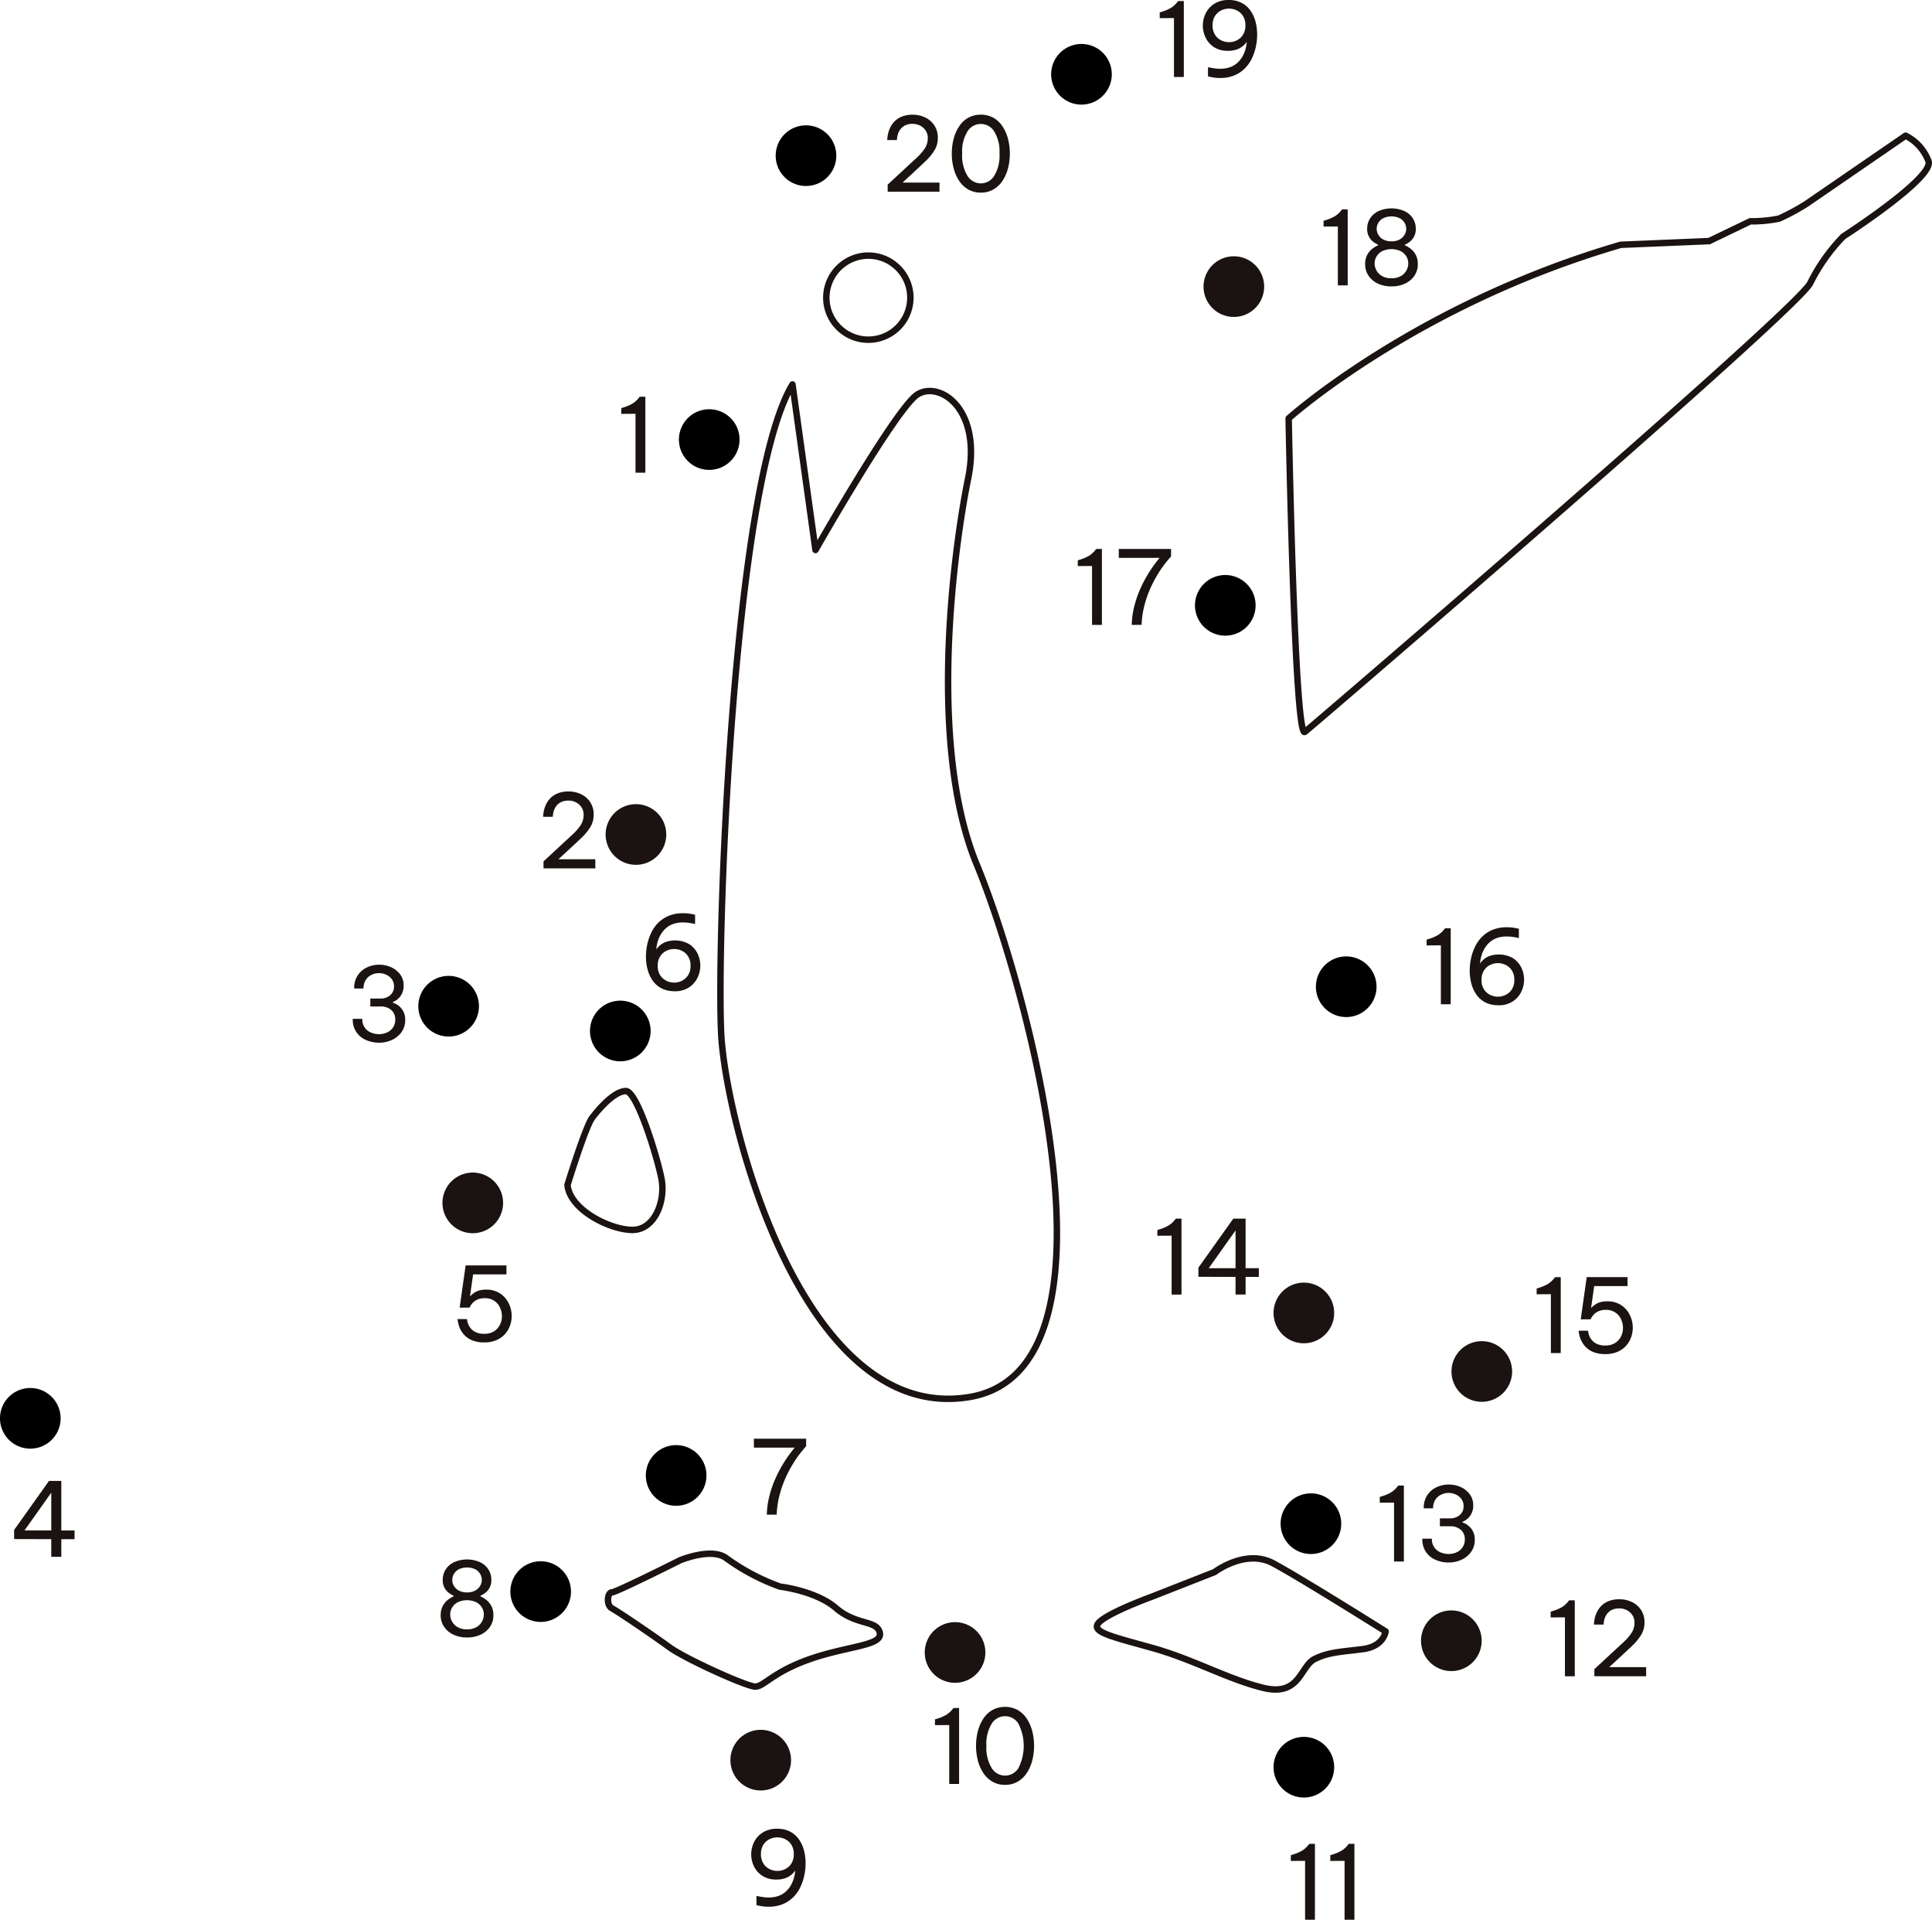 <svg xmlns="http://www.w3.org/2000/svg" width="299.499" height="297.543" viewBox="0 0 299.499 297.543"><defs><style>.a{fill:none;stroke:#1a1311;stroke-linecap:round;stroke-linejoin:round;}.b{fill:#1a1311;}</style></defs><g transform="translate(-6415.158 -7705.809)"><g transform="translate(6415.158 7661.163)"><g transform="translate(0.001 0)"><path class="a" d="M247.375,29.82,232,40.383a35.009,35.009,0,0,1-4.235,2.284,20.888,20.888,0,0,1-4.471.421l-6.376,3.07-13.693.57C171.35,56,151.738,73.634,151.738,73.634s.905,49.787,2.513,48.586c1.586-1.258,76.383-65.444,78.339-69.549a28.823,28.823,0,0,1,5.114-7.224s13.992-9.008,13.237-11.64A7.266,7.266,0,0,0,247.375,29.82ZM85.792,48.455a6.515,6.515,0,1,1-5.682,7.231A6.53,6.53,0,0,1,85.792,48.455ZM77.559,265.917c-5.808,2.035-7.156,4.277-8.506,4.277s-10.772-4.277-13.25-6.055c-2.489-1.826-8.12-5.641-8.975-6.079-.916-.485-.707-2.471,0-2.471.656,0,10.537-4.958,10.537-4.958s5.015-2.123,7.292-.267A33.417,33.417,0,0,0,72.89,254.7s5.61.645,8.717,3.363c3.169,2.7,6.314,1.782,6.748,3.795C88.813,263.873,83.428,263.873,77.559,265.917Zm24.5-40.569c-25.63,4.011-37.49-42.272-38.283-56.163-.744-13.851,1.685-85.268,11.043-100.809l3.568,25.656S90.831,72.167,94.15,69.955c3.343-2.2,10.167,2.055,7.876,13.1-2.242,11.083-6.266,41.312,1.361,59.731S127.718,221.366,102.061,225.348Zm64.708,36.3s-.247,2.229-3.357,2.713c-3.156.432-5.409.432-7.638,1.559-2.253,1.108-2.253,5.826-7.9,4.489-5.583-1.35-10.995-4.489-17.483-6.266-6.537-1.826-9.658-2.5-7.874-4.061s8.085-3.846,8.085-3.846l9.658-3.793s4.718-3.616,9-1.4C153.522,253.312,166.769,261.644,166.769,261.644ZM50.021,199.414c3.453,0,5.176-4.482,4.482-7.986-.694-3.467-3.788-13.534-5.511-13.534-1.782,0-4.171,2.749-5.237,4.16-1.04,1.394-3.812,10.382-3.812,10.382C40.289,196.293,46.542,199.414,50.021,199.414Z" transform="translate(48.029 35.858)"/><path class="b" d="M52.03,81.564a4.7,4.7,0,1,1-4.7-4.7,4.7,4.7,0,0,1,4.7,4.7" transform="translate(51.252 92.421)"/><path d="M38.847,93.648a4.7,4.7,0,1,1-4.7-4.7,4.7,4.7,0,0,1,4.7,4.7" transform="translate(35.4 106.952)"/><path d="M1.563,119.148A4.7,4.7,0,1,1,1.2,125.79a4.705,4.705,0,0,1,.359-6.643" transform="translate(0 141.824)"/><path class="b" d="M32.705,103.988a4.7,4.7,0,1,1-.359,6.643,4.705,4.705,0,0,1,.359-6.643" transform="translate(37.447 123.595)"/><path d="M43.089,91.89a4.7,4.7,0,1,1-.359,6.643,4.705,4.705,0,0,1,.359-6.643" transform="translate(49.933 109.048)"/><path d="M37.484,131.341a4.7,4.7,0,1,1-.359,6.643,4.705,4.705,0,0,1,.359-6.643" transform="translate(43.194 156.486)"/><path d="M37.484,131.341a4.7,4.7,0,1,1-.359,6.643,4.705,4.705,0,0,1,.359-6.643" transform="translate(64.194 138.486)"/><path class="b" d="M52.973,143.2a4.7,4.7,0,1,1-.359,6.643,4.705,4.705,0,0,1,.359-6.643" transform="translate(61.818 170.752)"/><path class="b" d="M66.65,135.626a4.7,4.7,0,1,1-.359,6.643,4.705,4.705,0,0,1,.359-6.643" transform="translate(78.265 161.638)"/><path d="M91.2,143.7a4.7,4.7,0,1,1-.359,6.643A4.705,4.705,0,0,1,91.2,143.7" transform="translate(107.787 171.347)"/><path class="b" d="M101.581,134.8a4.7,4.7,0,1,1-.359,6.643,4.705,4.705,0,0,1,.359-6.643" transform="translate(120.27 160.648)"/><path d="M91.7,126.563a4.7,4.7,0,1,1-.359,6.643,4.705,4.705,0,0,1,.359-6.643" transform="translate(108.381 150.74)"/><path class="b" d="M91.2,111.733a4.7,4.7,0,1,1-.359,6.643,4.705,4.705,0,0,1,.359-6.643" transform="translate(107.787 132.908)"/><path class="b" d="M103.725,115.852a4.7,4.7,0,1,1-.359,6.643,4.705,4.705,0,0,1,.359-6.643" transform="translate(122.846 137.861)"/><path d="M94.182,88.777a4.7,4.7,0,1,1-.359,6.643,4.705,4.705,0,0,1,.359-6.643" transform="translate(111.371 105.304)"/><path class="b" d="M86.273,39.508a4.7,4.7,0,1,1-.359,6.643,4.705,4.705,0,0,1,.359-6.643" transform="translate(101.86 46.06)"/><path d="M75.548,24.566a4.7,4.7,0,1,1-.359,6.643,4.705,4.705,0,0,1,.359-6.643" transform="translate(88.964 28.093)"/><path d="M49.348,50.271a4.7,4.7,0,1,1-.359,6.643,4.705,4.705,0,0,1,.359-6.643" transform="translate(57.46 59.003)"/><path class="b" d="M47.465,48.19V59.96H45.938V50.831l-2.211.015v-.89l.4-.128a6.348,6.348,0,0,0,1.361-.588,3.818,3.818,0,0,0,.962-.874l.143-.176Z" transform="translate(52.579 57.947)"/><path class="b" d="M38.29,87.895V86.8l2.577-2.385c.72-.67,1.355-1.253,1.9-1.758a7.8,7.8,0,0,0,1.28-1.471,2.842,2.842,0,0,0,.46-1.575,2.075,2.075,0,0,0-.341-1.209,2.279,2.279,0,0,0-.874-.755,2.491,2.491,0,0,0-1.1-.262,2.594,2.594,0,0,0-1.227.255,2.006,2.006,0,0,0-.731.628,2.721,2.721,0,0,0-.366.747,4,4,0,0,0-.143.883H38.228a5.745,5.745,0,0,1,.132-1.02,4.709,4.709,0,0,1,.341-.945,3.556,3.556,0,0,1,.678-.947,3.376,3.376,0,0,1,1.13-.731,4.458,4.458,0,0,1,1.691-.286,4.381,4.381,0,0,1,1.9.421,3.539,3.539,0,0,1,1.423,1.227,3.445,3.445,0,0,1,.54,1.965,3.62,3.62,0,0,1-.533,1.932A8.454,8.454,0,0,1,44.126,83.2q-.872.826-1.907,1.782L40.6,86.478H46.32v1.416Z" transform="translate(45.967 91.346)"/><path class="b" d="M28.885,100.246a4.965,4.965,0,0,1-1.965-.4,3.35,3.35,0,0,1-2.09-3.293h1.48a2.146,2.146,0,0,0,1.341,2.117,3.122,3.122,0,0,0,1.233.253,2.97,2.97,0,0,0,1.258-.262,2.224,2.224,0,0,0,.921-.769,2.117,2.117,0,0,0,.35-1.227,1.888,1.888,0,0,0-.619-1.487,2.407,2.407,0,0,0-1.654-.548H27.55V93.407h1.59a2.234,2.234,0,0,0,1.471-.509,1.706,1.706,0,0,0,.612-1.385,1.823,1.823,0,0,0-.326-1.088,2.192,2.192,0,0,0-.861-.707,2.634,2.634,0,0,0-1.152-.255,2.588,2.588,0,0,0-1.136.264,2.2,2.2,0,0,0-.9.786,2.349,2.349,0,0,0-.35,1.335H25.052a3.4,3.4,0,0,1,2.011-3.284,4.383,4.383,0,0,1,1.854-.405,4.5,4.5,0,0,1,1.852.388,3.579,3.579,0,0,1,1.407,1.114,2.8,2.8,0,0,1,.54,1.727,2.639,2.639,0,0,1-1.685,2.561v.079A2.915,2.915,0,0,1,32.415,95a2.678,2.678,0,0,1,.542,1.716,3.155,3.155,0,0,1-.573,1.894,3.706,3.706,0,0,1-1.5,1.218,4.745,4.745,0,0,1-2,.421" transform="translate(29.856 106.008)"/><path class="b" d="M6.751,136.251v-2.735L.994,133.5v-1.414l5.407-7.6H8.308v7.682h2.053v1.35H8.308v2.735ZM2.6,132.165H6.751v-5.852Z" transform="translate(1.195 149.686)"/><path class="b" d="M36.353,121.252a4.953,4.953,0,0,1-1.709-.262,3.5,3.5,0,0,1-1.161-.676,3.612,3.612,0,0,1-.716-.874,3.878,3.878,0,0,1-.381-.877,6.176,6.176,0,0,1-.185-.936h1.465a3.441,3.441,0,0,0,.2.8,2.474,2.474,0,0,0,.423.683,2.183,2.183,0,0,0,.786.575,3.092,3.092,0,0,0,1.28.231,2.73,2.73,0,0,0,1.526-.4,2.53,2.53,0,0,0,.907-1.018,2.964,2.964,0,0,0,.3-1.306,3.13,3.13,0,0,0-.3-1.341,2.483,2.483,0,0,0-2.37-1.456,2.641,2.641,0,0,0-1.145.222,2.368,2.368,0,0,0-.722.509,3.194,3.194,0,0,0-.487.731H32.536l.923-6.537h6.33v1.385H34.619l-.476,3.37h.046a4.127,4.127,0,0,1,.485-.436,2.706,2.706,0,0,1,.771-.4,3.641,3.641,0,0,1,1.194-.167,3.783,3.783,0,0,1,2.18.6,3.862,3.862,0,0,1,1.326,1.524,4.441,4.441,0,0,1,.454,1.967,4.362,4.362,0,0,1-.262,1.493,3.973,3.973,0,0,1-.786,1.313,3.844,3.844,0,0,1-1.321.929,4.625,4.625,0,0,1-1.876.35" transform="translate(38.72 131.457)"/><path class="b" d="M49.87,96.621a4.23,4.23,0,0,1-1.965-.429,3.786,3.786,0,0,1-1.377-1.185,5.308,5.308,0,0,1-.8-1.725,7.8,7.8,0,0,1-.262-2.035,9.049,9.049,0,0,1,.192-1.813,8.135,8.135,0,0,1,.6-1.813,5.6,5.6,0,0,1,1.081-1.568,5.031,5.031,0,0,1,1.636-1.1,5.631,5.631,0,0,1,2.251-.416,7.1,7.1,0,0,1,.932.057,7.808,7.808,0,0,1,.929.183v1.432c-.381-.086-.718-.145-1.009-.183a6.56,6.56,0,0,0-.883-.055,4.245,4.245,0,0,0-1.663.293,3.493,3.493,0,0,0-1.161.78,4.123,4.123,0,0,0-.747,1.048,5.009,5.009,0,0,0-.405,1.112,5.191,5.191,0,0,0-.143.947,2.887,2.887,0,0,1,.445-.524,3.125,3.125,0,0,1,.938-.606,4.481,4.481,0,0,1,3.7.3,3.662,3.662,0,0,1,1.3,1.456,4.219,4.219,0,0,1,.436,1.877,4.276,4.276,0,0,1-.445,1.9,3.7,3.7,0,0,1-1.335,1.5,4.03,4.03,0,0,1-2.242.579m-.033-1.335A2.738,2.738,0,0,0,51.053,95a2.385,2.385,0,0,0,.956-.866,2.614,2.614,0,0,0,.372-1.44,2.642,2.642,0,0,0-.372-1.456,2.353,2.353,0,0,0-.956-.866,2.724,2.724,0,0,0-2.432,0,2.353,2.353,0,0,0-.956.866,2.642,2.642,0,0,0-.372,1.456,2.614,2.614,0,0,0,.372,1.44,2.385,2.385,0,0,0,.956.866,2.731,2.731,0,0,0,1.216.286" transform="translate(54.667 101.649)"/><path class="b" d="M55.067,133.286a13.356,13.356,0,0,1,.4-2.9,16.152,16.152,0,0,1,.877-2.57,19.439,19.439,0,0,1,1.1-2.156q.572-.961,1.088-1.661c.346-.467.628-.833.852-1.1H53.063v-1.385h8.1v1.163q-.638.714-1.139,1.383a19.251,19.251,0,0,0-2.147,3.746,16.767,16.767,0,0,0-.866,2.559,14.146,14.146,0,0,0-.414,2.918Z" transform="translate(63.805 146.118)"/><path class="b" d="M35.107,142.1a4.786,4.786,0,0,1-2.156-.454,3.544,3.544,0,0,1-1.423-1.225,3.09,3.09,0,0,1-.509-1.742,3.006,3.006,0,0,1,.3-1.423,3.036,3.036,0,0,1,.709-.905,4.637,4.637,0,0,1,1.009-.63v-.079a3.821,3.821,0,0,1-.85-.524,2.515,2.515,0,0,1-.6-.764,2.471,2.471,0,0,1-.253-1.176,2.916,2.916,0,0,1,.46-1.621,3.153,3.153,0,0,1,1.313-1.13,5.015,5.015,0,0,1,3.991,0,3.153,3.153,0,0,1,1.313,1.13,2.916,2.916,0,0,1,.46,1.621,2.471,2.471,0,0,1-.253,1.176,2.515,2.515,0,0,1-.6.764,3.822,3.822,0,0,1-.85.524v.079a4.637,4.637,0,0,1,1.009.63,3.036,3.036,0,0,1,.709.905,3.006,3.006,0,0,1,.3,1.423,3.09,3.09,0,0,1-.509,1.742,3.544,3.544,0,0,1-1.423,1.225,4.786,4.786,0,0,1-2.156.454m0-1.255a2.841,2.841,0,0,0,1.438-.335,2.256,2.256,0,0,0,1.17-1.971,2.1,2.1,0,0,0-.286-1.059,2.229,2.229,0,0,0-.866-.828,3.435,3.435,0,0,0-2.912,0,2.229,2.229,0,0,0-.866.828,2.1,2.1,0,0,0-.286,1.059,2.256,2.256,0,0,0,1.17,1.971,2.841,2.841,0,0,0,1.438.335m0-5.726a2.591,2.591,0,0,0,1.273-.286,1.954,1.954,0,0,0,.762-.731,1.812,1.812,0,0,0,.255-.907,1.867,1.867,0,0,0-.255-.938,1.909,1.909,0,0,0-.762-.725,3.039,3.039,0,0,0-2.537,0,1.906,1.906,0,0,0-.771.725,1.867,1.867,0,0,0-.255.938,1.812,1.812,0,0,0,.255.907,1.95,1.95,0,0,0,.771.731,2.591,2.591,0,0,0,1.264.286" transform="translate(37.298 156.336)"/><path class="b" d="M56.9,148.962a4.227,4.227,0,0,1,1.962.429,3.807,3.807,0,0,1,1.377,1.185,5.326,5.326,0,0,1,.8,1.716,7.8,7.8,0,0,1,.262,2.046,9.011,9.011,0,0,1-.192,1.81,8.134,8.134,0,0,1-.6,1.813,5.527,5.527,0,0,1-1.081,1.568,5.036,5.036,0,0,1-1.636,1.106,5.671,5.671,0,0,1-2.251.414,6.391,6.391,0,0,1-.923-.064c-.286-.042-.6-.1-.938-.176V159.38c.381.073.718.132,1.009.174a5.915,5.915,0,0,0,.883.062,4.28,4.28,0,0,0,1.663-.291,3.465,3.465,0,0,0,1.161-.782,4.123,4.123,0,0,0,.747-1.048,5.38,5.38,0,0,0,.548-2.059,2.889,2.889,0,0,1-.445.524,3.125,3.125,0,0,1-.938.606,3.788,3.788,0,0,1-1.542.269,3.861,3.861,0,0,1-2.154-.564,3.625,3.625,0,0,1-1.306-1.462,4.269,4.269,0,0,1,.009-3.777,3.7,3.7,0,0,1,1.343-1.489,4.037,4.037,0,0,1,2.236-.579m.031,1.335a2.738,2.738,0,0,0-1.216.286,2.37,2.37,0,0,0-.954.861,2.574,2.574,0,0,0-.374,1.447,2.622,2.622,0,0,0,.374,1.454,2.334,2.334,0,0,0,.954.866,2.729,2.729,0,0,0,2.434,0,2.362,2.362,0,0,0,.954-.866,2.64,2.64,0,0,0,.372-1.454,2.591,2.591,0,0,0-.372-1.447,2.4,2.4,0,0,0-.954-.861,2.747,2.747,0,0,0-1.218-.286" transform="translate(63.583 179.121)"/><path class="b" d="M69.546,140.466v11.77H68.019v-9.129l-2.211.015v-.89l.4-.128a6.324,6.324,0,0,0,1.359-.588,3.788,3.788,0,0,0,.965-.874l.141-.176Z" transform="translate(79.131 168.905)"/><path class="b" d="M73.2,152.473a3.833,3.833,0,0,1-1.94-.485,4.219,4.219,0,0,1-1.407-1.321,6.357,6.357,0,0,1-.859-1.932,9.19,9.19,0,0,1,0-4.621,6.455,6.455,0,0,1,.859-1.932,4.105,4.105,0,0,1,1.407-1.319,4.178,4.178,0,0,1,3.881,0,4.125,4.125,0,0,1,1.407,1.319,6.511,6.511,0,0,1,.859,1.932,9.258,9.258,0,0,1,0,4.621,6.412,6.412,0,0,1-.859,1.932,4.24,4.24,0,0,1-1.407,1.321,3.844,3.844,0,0,1-1.94.485m0-1.432a2.454,2.454,0,0,0,2.075-1.167,7.628,7.628,0,0,0,0-6.878,2.432,2.432,0,0,0-4.149,0,5.941,5.941,0,0,0-.819,3.434,6,6,0,0,0,.819,3.436,2.445,2.445,0,0,0,2.075,1.176" transform="translate(82.603 168.809)"/><path class="b" d="M94.592,150.023v11.77H93.065v-9.129l-2.211.015v-.89l.4-.128a6.35,6.35,0,0,0,1.361-.588,3.817,3.817,0,0,0,.962-.874l.143-.176Z" transform="translate(109.248 180.397)"/><path class="b" d="M97.372,150.023v11.77H95.845v-9.129l-2.211.015v-.89l.4-.128a6.351,6.351,0,0,0,1.361-.588,3.817,3.817,0,0,0,.962-.874l.143-.176Z" transform="translate(112.59 180.397)"/><path class="b" d="M112.882,132.887v11.77h-1.526v-9.129l-2.211.013v-.89l.4-.126a6.461,6.461,0,0,0,1.361-.588,3.817,3.817,0,0,0,.962-.874l.143-.176Z" transform="translate(131.24 159.791)"/><path class="b" d="M112.255,144.743v-1.1l2.577-2.387q1.08-1,1.9-1.755a8.022,8.022,0,0,0,1.28-1.471,2.86,2.86,0,0,0,.46-1.575,2.075,2.075,0,0,0-.341-1.209,2.277,2.277,0,0,0-.874-.755,2.464,2.464,0,0,0-1.106-.262,2.619,2.619,0,0,0-1.225.253,2.027,2.027,0,0,0-.731.628,2.733,2.733,0,0,0-.366.749,3.853,3.853,0,0,0-.143.881h-1.5a5.945,5.945,0,0,1,.134-1.02,4.709,4.709,0,0,1,.341-.945,3.628,3.628,0,0,1,.678-.947,3.458,3.458,0,0,1,1.128-.731,4.472,4.472,0,0,1,1.694-.284,4.371,4.371,0,0,1,1.9.421,3.5,3.5,0,0,1,1.425,1.227,3.433,3.433,0,0,1,.54,1.962,3.62,3.62,0,0,1-.533,1.932,8.335,8.335,0,0,1-1.407,1.694q-.875.826-1.907,1.782l-1.623,1.5h5.724v1.416Z" transform="translate(134.904 159.704)"/><path class="b" d="M100.853,124.812v11.77H99.326v-9.129l-2.211.015v-.89l.4-.128a6.35,6.35,0,0,0,1.361-.588,3.818,3.818,0,0,0,.962-.874l.143-.176Z" transform="translate(116.776 150.082)"/><path class="b" d="M104.167,136.827a4.964,4.964,0,0,1-1.965-.4,3.35,3.35,0,0,1-2.09-3.293h1.48a2.146,2.146,0,0,0,1.341,2.117,3.123,3.123,0,0,0,1.233.253,2.97,2.97,0,0,0,1.258-.262,2.224,2.224,0,0,0,.921-.769,2.117,2.117,0,0,0,.35-1.227,1.888,1.888,0,0,0-.619-1.487,2.407,2.407,0,0,0-1.654-.548h-1.59v-1.225h1.59a2.234,2.234,0,0,0,1.471-.509,1.706,1.706,0,0,0,.612-1.385,1.824,1.824,0,0,0-.326-1.088,2.192,2.192,0,0,0-.861-.707,2.634,2.634,0,0,0-1.152-.255,2.588,2.588,0,0,0-1.136.264,2.205,2.205,0,0,0-.9.786,2.349,2.349,0,0,0-.35,1.335h-1.447a3.4,3.4,0,0,1,2.011-3.284,4.383,4.383,0,0,1,1.854-.405,4.5,4.5,0,0,1,1.852.388,3.58,3.58,0,0,1,1.407,1.114,2.8,2.8,0,0,1,.54,1.727,2.639,2.639,0,0,1-1.685,2.561v.079a2.915,2.915,0,0,1,1.383.969,2.678,2.678,0,0,1,.542,1.716,3.155,3.155,0,0,1-.573,1.894,3.706,3.706,0,0,1-1.5,1.218,4.745,4.745,0,0,1-2,.421" transform="translate(120.38 149.995)"/><path class="b" d="M85.2,106.027V117.8H83.672v-9.129l-2.211.015v-.89l.4-.128a6.348,6.348,0,0,0,1.361-.588,3.817,3.817,0,0,0,.962-.874l.143-.176Z" transform="translate(97.953 127.493)"/><path class="b" d="M90.107,117.795v-2.735l-5.757-.015V113.63l5.407-7.6h1.907v7.682h2.053v1.35H91.664v2.735Zm-4.152-4.086h4.152v-5.852Z" transform="translate(101.427 127.493)"/><path class="b" d="M111.893,110.146v11.77h-1.526v-9.129l-2.211.015v-.89l.4-.128a6.348,6.348,0,0,0,1.361-.588,3.818,3.818,0,0,0,.962-.874l.143-.176Z" transform="translate(130.051 132.446)"/><path class="b" d="M115.26,122.075a4.953,4.953,0,0,1-1.709-.262,3.5,3.5,0,0,1-1.161-.676,3.613,3.613,0,0,1-.716-.874,3.879,3.879,0,0,1-.381-.877,6.174,6.174,0,0,1-.185-.936h1.465a3.442,3.442,0,0,0,.2.8,2.474,2.474,0,0,0,.423.683,2.183,2.183,0,0,0,.786.575,3.092,3.092,0,0,0,1.28.231,2.73,2.73,0,0,0,1.526-.4,2.53,2.53,0,0,0,.907-1.018,2.964,2.964,0,0,0,.3-1.306,3.13,3.13,0,0,0-.3-1.341,2.483,2.483,0,0,0-2.37-1.456,2.641,2.641,0,0,0-1.145.222,2.369,2.369,0,0,0-.722.509,3.2,3.2,0,0,0-.487.731h-1.526l.923-6.537h6.33v1.385h-5.169l-.476,3.37h.046a4.122,4.122,0,0,1,.485-.436,2.706,2.706,0,0,1,.771-.4,3.641,3.641,0,0,1,1.194-.167,3.783,3.783,0,0,1,2.18.6,3.862,3.862,0,0,1,1.326,1.524,4.441,4.441,0,0,1,.454,1.967,4.362,4.362,0,0,1-.262,1.493,3.973,3.973,0,0,1-.786,1.313,3.844,3.844,0,0,1-1.321.929,4.625,4.625,0,0,1-1.877.35" transform="translate(133.602 132.446)"/><path class="b" d="M104.149,85.6v11.77h-1.526V88.236l-2.211.015v-.89l.4-.128a6.348,6.348,0,0,0,1.361-.588,3.818,3.818,0,0,0,.962-.874l.143-.176Z" transform="translate(120.739 102.925)"/><path class="b" d="M107.851,97.609a4.23,4.23,0,0,1-1.965-.429,3.785,3.785,0,0,1-1.377-1.185,5.308,5.308,0,0,1-.8-1.725,7.8,7.8,0,0,1-.262-2.035,9.048,9.048,0,0,1,.192-1.813,8.132,8.132,0,0,1,.6-1.813,5.6,5.6,0,0,1,1.081-1.568,5.031,5.031,0,0,1,1.636-1.1,5.631,5.631,0,0,1,2.251-.416,7.1,7.1,0,0,1,.932.057,7.813,7.813,0,0,1,.929.183v1.432c-.381-.086-.718-.145-1.009-.183a6.561,6.561,0,0,0-.883-.055,4.245,4.245,0,0,0-1.663.293,3.493,3.493,0,0,0-1.161.78,4.123,4.123,0,0,0-.747,1.048,5.01,5.01,0,0,0-.405,1.112,5.189,5.189,0,0,0-.143.947,2.888,2.888,0,0,1,.445-.524,3.125,3.125,0,0,1,.938-.606,4.481,4.481,0,0,1,3.7.3,3.662,3.662,0,0,1,1.3,1.456,4.219,4.219,0,0,1,.436,1.877,4.276,4.276,0,0,1-.445,1.9,3.705,3.705,0,0,1-1.335,1.5,4.03,4.03,0,0,1-2.242.579m-.033-1.335a2.738,2.738,0,0,0,1.216-.286,2.385,2.385,0,0,0,.956-.866,2.614,2.614,0,0,0,.372-1.44,2.642,2.642,0,0,0-.372-1.456,2.354,2.354,0,0,0-.956-.866,2.725,2.725,0,0,0-2.432,0,2.353,2.353,0,0,0-.956.866,2.642,2.642,0,0,0-.372,1.456,2.614,2.614,0,0,0,.372,1.44,2.385,2.385,0,0,0,.956.866,2.731,2.731,0,0,0,1.216.286" transform="translate(124.386 102.837)"/><path class="b" d="M96.9,35.008v11.77H95.371V37.649l-2.211.015v-.89l.4-.128a6.348,6.348,0,0,0,1.361-.588,3.825,3.825,0,0,0,.965-.874l.141-.176Z" transform="translate(112.02 42.096)"/><path class="b" d="M100.173,47.023a4.786,4.786,0,0,1-2.156-.454,3.544,3.544,0,0,1-1.423-1.225,3.09,3.09,0,0,1-.509-1.742,3.006,3.006,0,0,1,.3-1.423,3.037,3.037,0,0,1,.709-.905,4.637,4.637,0,0,1,1.009-.63v-.079a3.823,3.823,0,0,1-.85-.524,2.515,2.515,0,0,1-.6-.764A2.471,2.471,0,0,1,96.4,38.1a2.916,2.916,0,0,1,.46-1.621,3.153,3.153,0,0,1,1.313-1.13,5.015,5.015,0,0,1,3.991,0,3.153,3.153,0,0,1,1.313,1.13,2.917,2.917,0,0,1,.46,1.621,2.471,2.471,0,0,1-.253,1.176,2.515,2.515,0,0,1-.6.764,3.822,3.822,0,0,1-.85.524v.079a4.637,4.637,0,0,1,1.009.63,3.037,3.037,0,0,1,.709.905,3.006,3.006,0,0,1,.3,1.423,3.09,3.09,0,0,1-.509,1.742,3.544,3.544,0,0,1-1.423,1.225,4.786,4.786,0,0,1-2.156.454m0-1.255a2.842,2.842,0,0,0,1.438-.335,2.257,2.257,0,0,0,1.17-1.971,2.1,2.1,0,0,0-.286-1.059,2.229,2.229,0,0,0-.866-.828,3.435,3.435,0,0,0-2.912,0,2.229,2.229,0,0,0-.866.828,2.1,2.1,0,0,0-.286,1.059,2.256,2.256,0,0,0,1.17,1.971,2.842,2.842,0,0,0,1.438.335m0-5.726a2.591,2.591,0,0,0,1.273-.286,1.954,1.954,0,0,0,.762-.731,1.812,1.812,0,0,0,.255-.907,1.867,1.867,0,0,0-.255-.938,1.909,1.909,0,0,0-.762-.725,3.038,3.038,0,0,0-2.537,0,1.906,1.906,0,0,0-.771.725,1.868,1.868,0,0,0-.255.938,1.812,1.812,0,0,0,.255.907,1.95,1.95,0,0,0,.771.731,2.591,2.591,0,0,0,1.264.286" transform="translate(115.538 42.009)"/><path class="b" d="M79.6,58.9v11.77H78.07V61.542l-2.211.015v-.89l.4-.128a6.348,6.348,0,0,0,1.361-.588,3.817,3.817,0,0,0,.962-.874l.143-.176Z" transform="translate(91.217 70.826)"/><path class="b" d="M80.751,70.671a13.357,13.357,0,0,1,.4-2.9,16.154,16.154,0,0,1,.877-2.57,19.436,19.436,0,0,1,1.1-2.156q.572-.961,1.088-1.661c.346-.467.628-.833.852-1.1H78.747V58.9h8.1v1.163q-.638.714-1.139,1.383a19.249,19.249,0,0,0-2.147,3.746,16.767,16.767,0,0,0-.866,2.559,14.146,14.146,0,0,0-.414,2.918Z" transform="translate(94.689 70.826)"/><path class="b" d="M85.364,20.343v11.77H83.837V22.984L81.626,23v-.89l.4-.128a6.349,6.349,0,0,0,1.361-.588,3.817,3.817,0,0,0,.962-.874l.143-.176Z" transform="translate(98.151 24.462)"/><path class="b" d="M88.684,20.271a4.227,4.227,0,0,1,1.962.429,3.806,3.806,0,0,1,1.377,1.185,5.326,5.326,0,0,1,.8,1.716,7.8,7.8,0,0,1,.262,2.046,9.011,9.011,0,0,1-.192,1.81,8.135,8.135,0,0,1-.6,1.813,5.526,5.526,0,0,1-1.081,1.568,5.036,5.036,0,0,1-1.636,1.106,5.671,5.671,0,0,1-2.251.414,6.392,6.392,0,0,1-.923-.064c-.286-.042-.6-.1-.938-.176V30.689c.381.073.718.132,1.009.174a5.893,5.893,0,0,0,.883.062,4.279,4.279,0,0,0,1.663-.291,3.465,3.465,0,0,0,1.161-.782,4.123,4.123,0,0,0,.747-1.048,5.38,5.38,0,0,0,.548-2.059,2.888,2.888,0,0,1-.445.524,3.125,3.125,0,0,1-.938.606,3.788,3.788,0,0,1-1.542.269,3.861,3.861,0,0,1-2.154-.564A3.625,3.625,0,0,1,85.1,26.116a4.269,4.269,0,0,1,.009-3.777,3.705,3.705,0,0,1,1.343-1.489,4.032,4.032,0,0,1,2.236-.579m.031,1.335a2.738,2.738,0,0,0-1.216.286,2.369,2.369,0,0,0-.954.861,2.574,2.574,0,0,0-.374,1.447,2.622,2.622,0,0,0,.374,1.454,2.334,2.334,0,0,0,.954.866,2.729,2.729,0,0,0,2.434,0,2.362,2.362,0,0,0,.954-.866,2.64,2.64,0,0,0,.372-1.454,2.591,2.591,0,0,0-.372-1.447,2.4,2.4,0,0,0-.954-.861,2.747,2.747,0,0,0-1.218-.286" transform="translate(101.799 24.375)"/><path class="b" d="M62.514,40.274v-1.1l2.577-2.385c.72-.67,1.355-1.253,1.9-1.758a7.881,7.881,0,0,0,1.28-1.471,2.86,2.86,0,0,0,.46-1.575,2.075,2.075,0,0,0-.341-1.209,2.3,2.3,0,0,0-.874-.755,2.493,2.493,0,0,0-1.106-.262,2.591,2.591,0,0,0-1.225.255,2.006,2.006,0,0,0-.731.628,2.721,2.721,0,0,0-.366.747,3.873,3.873,0,0,0-.143.883h-1.5a5.941,5.941,0,0,1,.134-1.02,4.71,4.71,0,0,1,.341-.945,3.556,3.556,0,0,1,.678-.947,3.387,3.387,0,0,1,1.128-.731,4.469,4.469,0,0,1,1.694-.286,4.371,4.371,0,0,1,1.9.421,3.53,3.53,0,0,1,1.425,1.227,3.445,3.445,0,0,1,.54,1.965,3.62,3.62,0,0,1-.533,1.932,8.454,8.454,0,0,1-1.407,1.694q-.875.826-1.907,1.782L64.82,38.857h5.724v1.416Z" transform="translate(75.093 34.084)"/><path class="b" d="M71.493,40.425a3.833,3.833,0,0,1-1.94-.485,4.22,4.22,0,0,1-1.407-1.321,6.358,6.358,0,0,1-.859-1.932,9.191,9.191,0,0,1,0-4.621,6.455,6.455,0,0,1,.859-1.932,4.105,4.105,0,0,1,1.407-1.319,4.178,4.178,0,0,1,3.881,0,4.125,4.125,0,0,1,1.407,1.319,6.511,6.511,0,0,1,.859,1.932,9.257,9.257,0,0,1,0,4.621,6.412,6.412,0,0,1-.859,1.932,4.24,4.24,0,0,1-1.407,1.321,3.844,3.844,0,0,1-1.94.485m0-1.432a2.454,2.454,0,0,0,2.075-1.167,6,6,0,0,0,.819-3.445,5.941,5.941,0,0,0-.819-3.434,2.432,2.432,0,0,0-4.149,0,5.941,5.941,0,0,0-.819,3.434,6,6,0,0,0,.819,3.436,2.445,2.445,0,0,0,2.075,1.176" transform="translate(80.553 34.076)"/></g></g><path d="M49.348,50.271a4.7,4.7,0,1,1-.359,6.643,4.705,4.705,0,0,1,.359-6.643" transform="translate(6487.618 7676.165)"/><path d="M49.348,50.271a4.7,4.7,0,1,1-.359,6.643,4.705,4.705,0,0,1,.359-6.643" transform="translate(6552.618 7745.86)"/></g></svg>